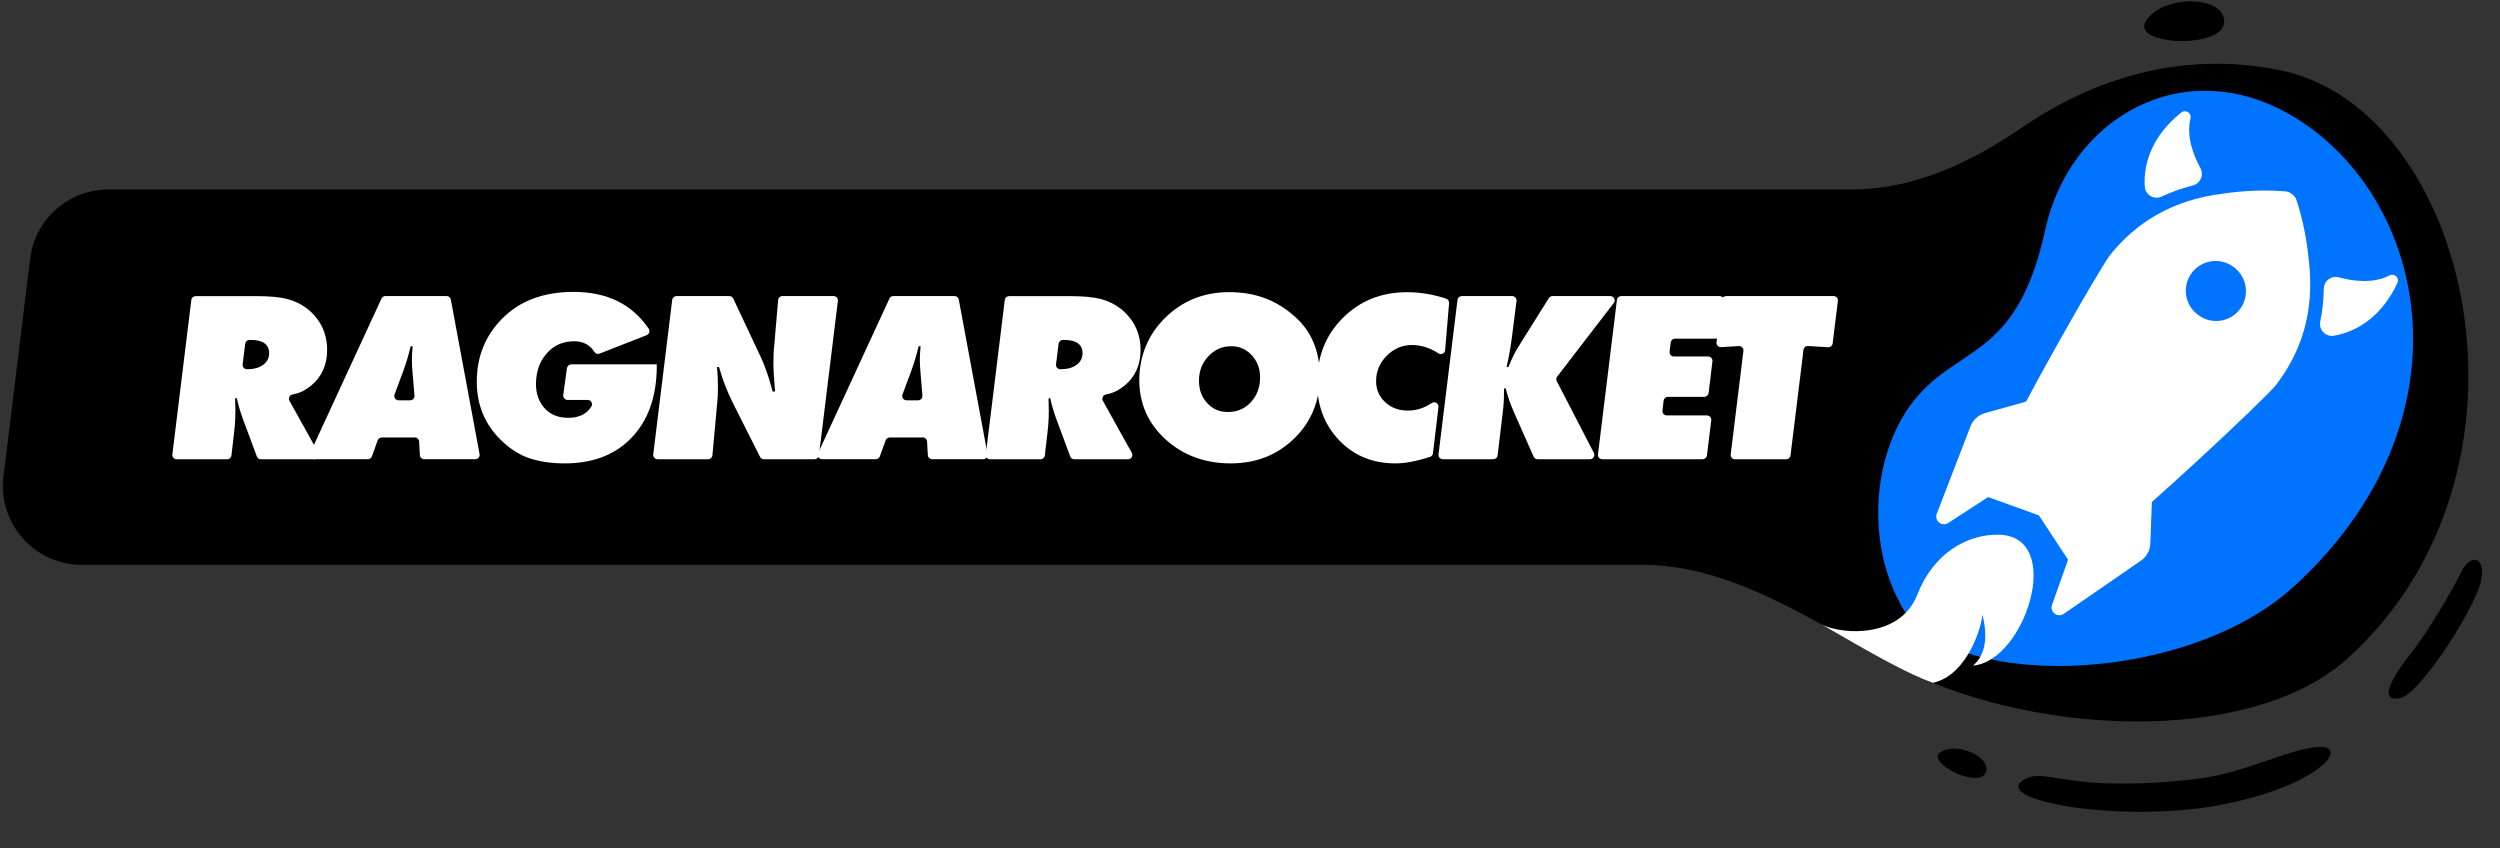 <?xml version="1.0" encoding="UTF-8"?> <svg xmlns="http://www.w3.org/2000/svg" width="790" height="268" viewBox="0 0 790 268" fill="none"><rect x="0" y="0" width="790" height="268" fill="#333333" stroke="none"/> <path d="M1.1 150.555C-0.71 165.395 10.87 178.485 25.82 178.485H519.078C546.677 178.485 572.103 195.712 596.297 208.993C640.148 233.065 711.025 235.858 741.789 208.096C807.709 148.605 780.409 33.935 720.119 22.096C689.223 16.03 661.778 24.661 638.469 40.606C622.553 51.494 604.563 59.876 585.279 59.876H34.25C21.66 59.876 11.06 69.255 9.53 81.746L1.1 150.555Z" fill="black"></path> <path d="M777.746 180.747C774.59 187.222 767.101 199.881 761.411 207.031C755.713 214.192 751.619 221.898 758.32 220.627C765.023 219.366 782.991 190.69 784.145 182.944C785.299 175.199 780.37 175.371 777.754 180.736L777.746 180.747Z" fill="black"></path> <path d="M639.973 246.17C646.81 242.506 653.466 250.823 693.842 246.17C709.459 244.368 722.706 236.761 732.456 236.022C742.738 235.242 733.637 248.207 701.911 254.303C670.185 260.399 627.731 252.733 639.983 246.168L639.973 246.17Z" fill="black"></path> <path d="M613.029 237.825C608.717 241.063 625.108 249.273 627.429 244.296C629.747 239.31 618.017 234.086 613.029 237.825Z" fill="black"></path> <path d="M677.953 6.936C673.863 14.376 702.723 15.556 702.833 6.896C702.933 -1.764 682.693 -1.684 677.953 6.936Z" fill="black"></path> <path d="M724.861 36.932C767.398 62.604 782.238 132.892 724.861 185.338C689.948 217.251 613.376 218.598 600.247 190.268C589.889 170.973 591.859 144.282 603.67 128.074C617.926 108.512 637.146 114.684 646.275 72.688C654.012 37.094 690.415 16.142 724.861 36.932Z" fill="#0073FF"></path> <path fill-rule="evenodd" clip-rule="evenodd" d="M683.112 62.116C686.132 60.686 689.392 59.506 692.932 58.616C695.342 58.006 696.522 55.306 695.332 53.116C693.042 48.926 690.832 43.046 692.192 37.406C692.592 35.726 690.672 34.466 689.312 35.536C680.692 42.356 677.212 50.956 677.752 58.986C677.932 61.616 680.722 63.246 683.102 62.116H683.112ZM733.191 101.621C733.881 98.351 734.271 94.901 734.311 91.251C734.341 88.761 736.691 86.981 739.101 87.641C743.711 88.891 749.941 89.671 755.111 87.031C756.651 86.251 758.321 87.821 757.601 89.391C752.971 99.361 745.421 104.751 737.491 106.091C734.891 106.531 732.651 104.191 733.191 101.621ZM722.262 60.476C715.662 59.946 709.152 60.226 702.722 61.146V61.166C686.452 63.086 675.062 70.316 666.812 80.546C664.786 83.057 651.05 106.645 640.232 126.911L627.252 130.546C625.152 131.136 623.462 132.676 622.682 134.706L612.022 162.336C611.172 164.556 613.652 166.566 615.642 165.266L628.247 157.076L644.292 162.866L644.294 162.864L653.505 176.873L648.441 191.141C647.651 193.381 650.181 195.331 652.141 193.981L676.521 177.181C678.311 175.941 679.421 173.931 679.501 171.761L679.996 158.62C697.235 143.347 717.129 124.349 719.112 121.782C727.142 111.372 731.512 98.612 729.592 82.352L729.582 82.332C728.982 75.862 727.732 69.472 725.682 63.172C725.412 62.412 724.932 61.822 724.312 61.392L724.31 61.394C723.75 60.885 723.061 60.556 722.262 60.476ZM706.055 84.554L706.052 84.556C704.142 83.016 701.652 82.216 699.032 82.526C693.872 83.136 690.172 87.826 690.782 92.986C691.092 95.605 692.451 97.844 694.39 99.344L694.392 99.342C696.292 100.882 698.792 101.682 701.412 101.372C706.572 100.762 710.272 96.072 709.662 90.912C709.352 88.293 707.993 86.044 706.055 84.554ZM605.828 187.999C611.049 174.58 621.773 168.882 631.386 168.957L631.396 168.966C652.71 169.125 639.994 208.989 623.471 210.328C625.911 208.325 628.868 203.824 626.428 194.148C626.428 196.981 622.131 213.277 610.794 215.775C602.459 212.756 592.385 207.021 575.688 197.364C582.769 200.785 600.606 201.418 605.828 187.999Z" fill="white"></path> <path d="M98.186 121.94C97.003 122.867 95.9 123.538 94.909 123.954C94.269 124.226 93.438 124.449 92.415 124.657C91.504 124.833 91.024 125.856 91.472 126.655L100.616 143.105C101.127 144.016 100.456 145.135 99.417 145.135H82.44C81.865 145.135 81.353 144.783 81.161 144.24L76.861 132.682C75.886 129.996 75.215 127.71 74.847 125.808L74.303 125.888C74.351 127.023 74.383 128.286 74.383 129.677C74.383 132.043 74.255 134.313 74 136.471L73.136 143.92C73.056 144.607 72.481 145.135 71.778 145.135H55.824C55.009 145.135 54.369 144.416 54.465 143.6L60.46 94.78C60.54 94.093 61.131 93.581 61.819 93.581H81.097C85.269 93.581 88.531 93.885 90.88 94.508C93.23 95.132 95.373 96.203 97.339 97.753C101.351 101.11 103.365 105.378 103.365 110.59C103.365 115.386 101.639 119.174 98.186 121.956V121.94ZM79.099 107.409H78.843C78.156 107.409 77.58 107.92 77.484 108.608L76.669 115.146C76.573 115.961 77.197 116.68 78.028 116.68C80.186 116.68 81.897 116.217 83.159 115.29C84.422 114.362 85.046 113.132 85.046 111.581C85.046 108.799 83.064 107.409 79.099 107.409Z" fill="white"></path> <path d="M131.053 138.245H120.63C120.054 138.245 119.543 138.612 119.351 139.14L117.529 144.207C117.337 144.751 116.825 145.103 116.25 145.103H99.257C98.266 145.103 97.595 144.064 98.01 143.168L120.55 94.348C120.774 93.868 121.253 93.549 121.797 93.549H141.124C141.779 93.549 142.338 94.012 142.466 94.668L151.546 143.488C151.706 144.335 151.051 145.103 150.203 145.103H134.042C133.323 145.103 132.715 144.543 132.683 143.808L132.443 139.508C132.395 138.788 131.804 138.213 131.085 138.213L131.053 138.245ZM127.472 117.144L124.674 124.657C124.339 125.552 125.01 126.495 125.953 126.495H129.614C130.413 126.495 131.037 125.808 130.973 125.025L130.317 117.144C130.221 116.009 130.157 114.794 130.157 113.515C130.157 112.492 130.237 111.117 130.397 109.423H129.774C129.102 112.252 128.335 114.826 127.456 117.144H127.472Z" fill="white"></path> <path d="M179.169 116.313C179.265 115.641 179.841 115.13 180.528 115.13H207.544V115.593C207.544 125.488 204.715 133.242 199.04 138.853C193.94 143.904 187.066 146.43 178.402 146.43C174.326 146.43 170.681 145.902 167.436 144.847C164.191 143.792 161.122 141.842 158.244 139.012C153.193 134.073 150.667 127.934 150.667 120.613C150.667 112.78 153.289 106.194 158.548 100.823C164.111 95.1 171.688 92.238 181.264 92.238C191.814 92.238 199.711 96.107 204.986 103.86C205.482 104.579 205.178 105.586 204.363 105.906L189.464 111.741C188.857 111.981 188.185 111.741 187.834 111.213C186.379 108.959 184.269 107.84 181.503 107.84C178.354 107.84 175.733 108.815 173.622 110.782C170.793 113.467 169.37 116.984 169.37 121.364C169.37 124.561 170.345 127.183 172.312 129.245C174.118 131.099 176.532 132.027 179.569 132.027C182.958 132.027 185.388 130.844 186.859 128.494C187.434 127.583 186.795 126.384 185.708 126.384H179.345C178.514 126.384 177.875 125.648 177.987 124.833L179.153 116.281L179.169 116.313Z" fill="white"></path> <path d="M247.268 93.565H263.414C264.229 93.565 264.869 94.284 264.773 95.099L258.778 143.92C258.698 144.607 258.107 145.119 257.419 145.119H241.386C240.874 145.119 240.395 144.831 240.171 144.367L231.587 127.343C229.828 123.794 228.469 120.309 227.494 116.904L227.19 115.977H226.567C226.775 118.039 226.871 120.101 226.871 122.163C226.871 124.225 226.791 126 226.631 127.343L225.128 143.872C225.064 144.575 224.473 145.119 223.77 145.119H207.784C206.969 145.119 206.329 144.399 206.425 143.584L212.42 94.764C212.5 94.076 213.091 93.565 213.778 93.565H230.484C231.011 93.565 231.491 93.868 231.714 94.348L240.459 112.955C241.594 115.385 242.681 118.423 243.704 122.067L244.167 123.762L244.935 123.682L244.775 121.987C244.519 118.79 244.391 116.424 244.391 114.874C244.391 112.604 244.487 110.574 244.695 108.767L245.894 94.796C245.958 94.092 246.549 93.549 247.252 93.549L247.268 93.565Z" fill="white"></path> <path d="M291.565 138.245H281.142C280.566 138.245 280.055 138.612 279.863 139.14L278.041 144.207C277.849 144.751 277.337 145.103 276.762 145.103H259.769C258.778 145.103 258.107 144.064 258.522 143.168L281.062 94.348C281.286 93.868 281.765 93.549 282.309 93.549H301.636C302.291 93.549 302.85 94.012 302.978 94.668L312.058 143.488C312.218 144.335 311.563 145.103 310.715 145.103H294.554C293.835 145.103 293.227 144.543 293.195 143.808L292.955 139.508C292.907 138.788 292.316 138.213 291.597 138.213L291.565 138.245ZM287.984 117.144L285.186 124.657C284.851 125.552 285.522 126.495 286.465 126.495H290.126C290.925 126.495 291.549 125.808 291.485 125.025L290.829 117.144C290.733 116.009 290.669 114.794 290.669 113.515C290.669 112.492 290.749 111.117 290.909 109.423H290.286C289.614 112.252 288.847 114.826 287.968 117.144H287.984Z" fill="white"></path> <path d="M355.22 121.94C354.037 122.867 352.934 123.538 351.943 123.954C351.303 124.226 350.472 124.449 349.449 124.657C348.538 124.833 348.058 125.856 348.506 126.655L357.65 143.105C358.161 144.016 357.49 145.135 356.451 145.135H339.474C338.898 145.135 338.387 144.783 338.195 144.24L333.895 132.682C332.92 129.996 332.248 127.71 331.881 125.808L331.337 125.888C331.385 127.023 331.417 128.286 331.417 129.677C331.417 132.043 331.289 134.313 331.033 136.471L330.17 143.92C330.09 144.607 329.515 145.135 328.811 145.135H312.874C312.058 145.135 311.419 144.416 311.515 143.6L317.51 94.78C317.589 94.093 318.181 93.581 318.868 93.581H338.147C342.319 93.581 345.58 93.885 347.93 94.508C350.28 95.132 352.422 96.203 354.388 97.753C358.401 101.11 360.415 105.378 360.415 110.59C360.415 115.386 358.689 119.174 355.236 121.956L355.22 121.94ZM336.133 107.409H335.877C335.19 107.409 334.614 107.92 334.518 108.608L333.703 115.146C333.607 115.961 334.231 116.68 335.062 116.68C337.22 116.68 338.93 116.217 340.193 115.29C341.456 114.362 342.08 113.132 342.08 111.581C342.08 108.799 340.097 107.409 336.133 107.409Z" fill="white"></path> <path d="M408.468 99.447C414.191 104.131 417.053 110.621 417.053 118.918C417.053 126.751 414.367 133.289 408.98 138.548C403.593 143.807 396.879 146.429 388.854 146.429C380.829 146.429 373.875 143.903 368.328 138.852C362.797 133.8 360.016 127.55 360.016 120.069C360.016 112.587 362.765 105.713 368.248 100.358C373.731 95.003 380.477 92.317 388.454 92.317C396.431 92.317 402.857 94.683 408.468 99.431V99.447ZM387.991 130.203C390.932 130.203 393.362 129.164 395.296 127.07C397.23 124.976 398.189 122.37 398.189 119.221C398.189 116.488 397.31 114.17 395.568 112.268C393.809 110.365 391.651 109.406 389.078 109.406C386.248 109.406 383.834 110.461 381.852 112.571C379.87 114.681 378.879 117.239 378.879 120.228C378.879 123.218 379.742 125.504 381.468 127.374C383.195 129.26 385.369 130.187 387.991 130.187V130.203Z" fill="white"></path> <path d="M444.627 92.334C448.768 92.334 452.892 93.021 456.984 94.38C457.576 94.572 457.959 95.163 457.911 95.787L456.664 110.638C456.585 111.661 455.434 112.22 454.586 111.677C451.837 109.902 449.039 109.023 446.194 109.023C443.109 109.023 440.439 110.158 438.201 112.428C435.963 114.698 434.844 117.368 434.844 120.469C434.844 123.09 435.803 125.296 437.705 127.071C439.608 128.845 441.974 129.74 444.819 129.74C447.665 129.74 450.062 128.941 452.46 127.343C453.419 126.703 454.682 127.502 454.554 128.653L452.812 143.248C452.748 143.776 452.38 144.224 451.869 144.383C447.633 145.742 444.004 146.43 440.951 146.43C433.789 146.43 427.874 144.016 423.222 139.172C418.555 134.328 416.221 128.222 416.221 120.852C416.221 112.668 418.922 105.858 424.341 100.455C429.745 95.052 436.523 92.334 444.659 92.334H444.627Z" fill="white"></path> <path d="M461.908 93.565H477.862C478.677 93.565 479.316 94.285 479.22 95.1L477.718 106.929C477.302 110.079 476.759 113.068 476.087 115.897L476.631 116.057C477.654 113.436 478.741 111.246 479.876 109.487L481.65 106.626L489.435 94.205C489.691 93.805 490.123 93.565 490.586 93.565H508.858C509.993 93.565 510.632 94.86 509.945 95.755L492.073 118.999C491.753 119.414 491.705 119.99 491.945 120.453L503.663 143.121C504.126 144.032 503.471 145.119 502.448 145.119H485.871C485.327 145.119 484.847 144.8 484.624 144.304L478.421 130.285C477.238 127.599 476.359 125.073 475.8 122.707L475.256 122.787V124.338C475.256 126.352 475.128 128.334 474.872 130.285L473.242 143.92C473.162 144.608 472.57 145.119 471.883 145.119H455.929C455.114 145.119 454.475 144.4 454.571 143.585L460.565 94.764C460.645 94.077 461.237 93.565 461.924 93.565H461.908Z" fill="white"></path> <path d="M512.295 93.565H543.403C544.219 93.565 544.858 94.285 544.762 95.1L543.467 105.81C543.387 106.498 542.796 107.009 542.108 107.009H529.304C528.617 107.009 528.041 107.521 527.945 108.208L527.594 111.118C527.498 111.933 528.121 112.652 528.952 112.652H539.775C540.59 112.652 541.229 113.372 541.133 114.187L539.918 124.21C539.839 124.897 539.247 125.409 538.56 125.409H527.066C526.379 125.409 525.787 125.92 525.707 126.608L525.34 129.757C525.244 130.572 525.883 131.276 526.698 131.276H539.391C540.206 131.276 540.846 131.995 540.75 132.81L539.391 143.92C539.311 144.608 538.72 145.119 538.032 145.119H506.317C505.501 145.119 504.862 144.4 504.958 143.585L510.952 94.764C511.032 94.077 511.624 93.565 512.311 93.565H512.295Z" fill="white"></path> <path d="M545.386 93.565H579.419C580.234 93.565 580.874 94.285 580.778 95.1L579.115 108.528C579.02 109.247 578.396 109.759 577.677 109.727L571.346 109.343C570.627 109.295 570.004 109.823 569.908 110.542L565.799 143.936C565.719 144.624 565.128 145.135 564.441 145.135H548.263C547.448 145.135 546.808 144.416 546.904 143.601L550.917 110.894C551.029 110.047 550.325 109.311 549.478 109.359L543.851 109.695C543.004 109.743 542.316 109.024 542.412 108.176L544.011 94.78C544.091 94.093 544.682 93.581 545.37 93.581L545.386 93.565Z" fill="white"></path> </svg> 